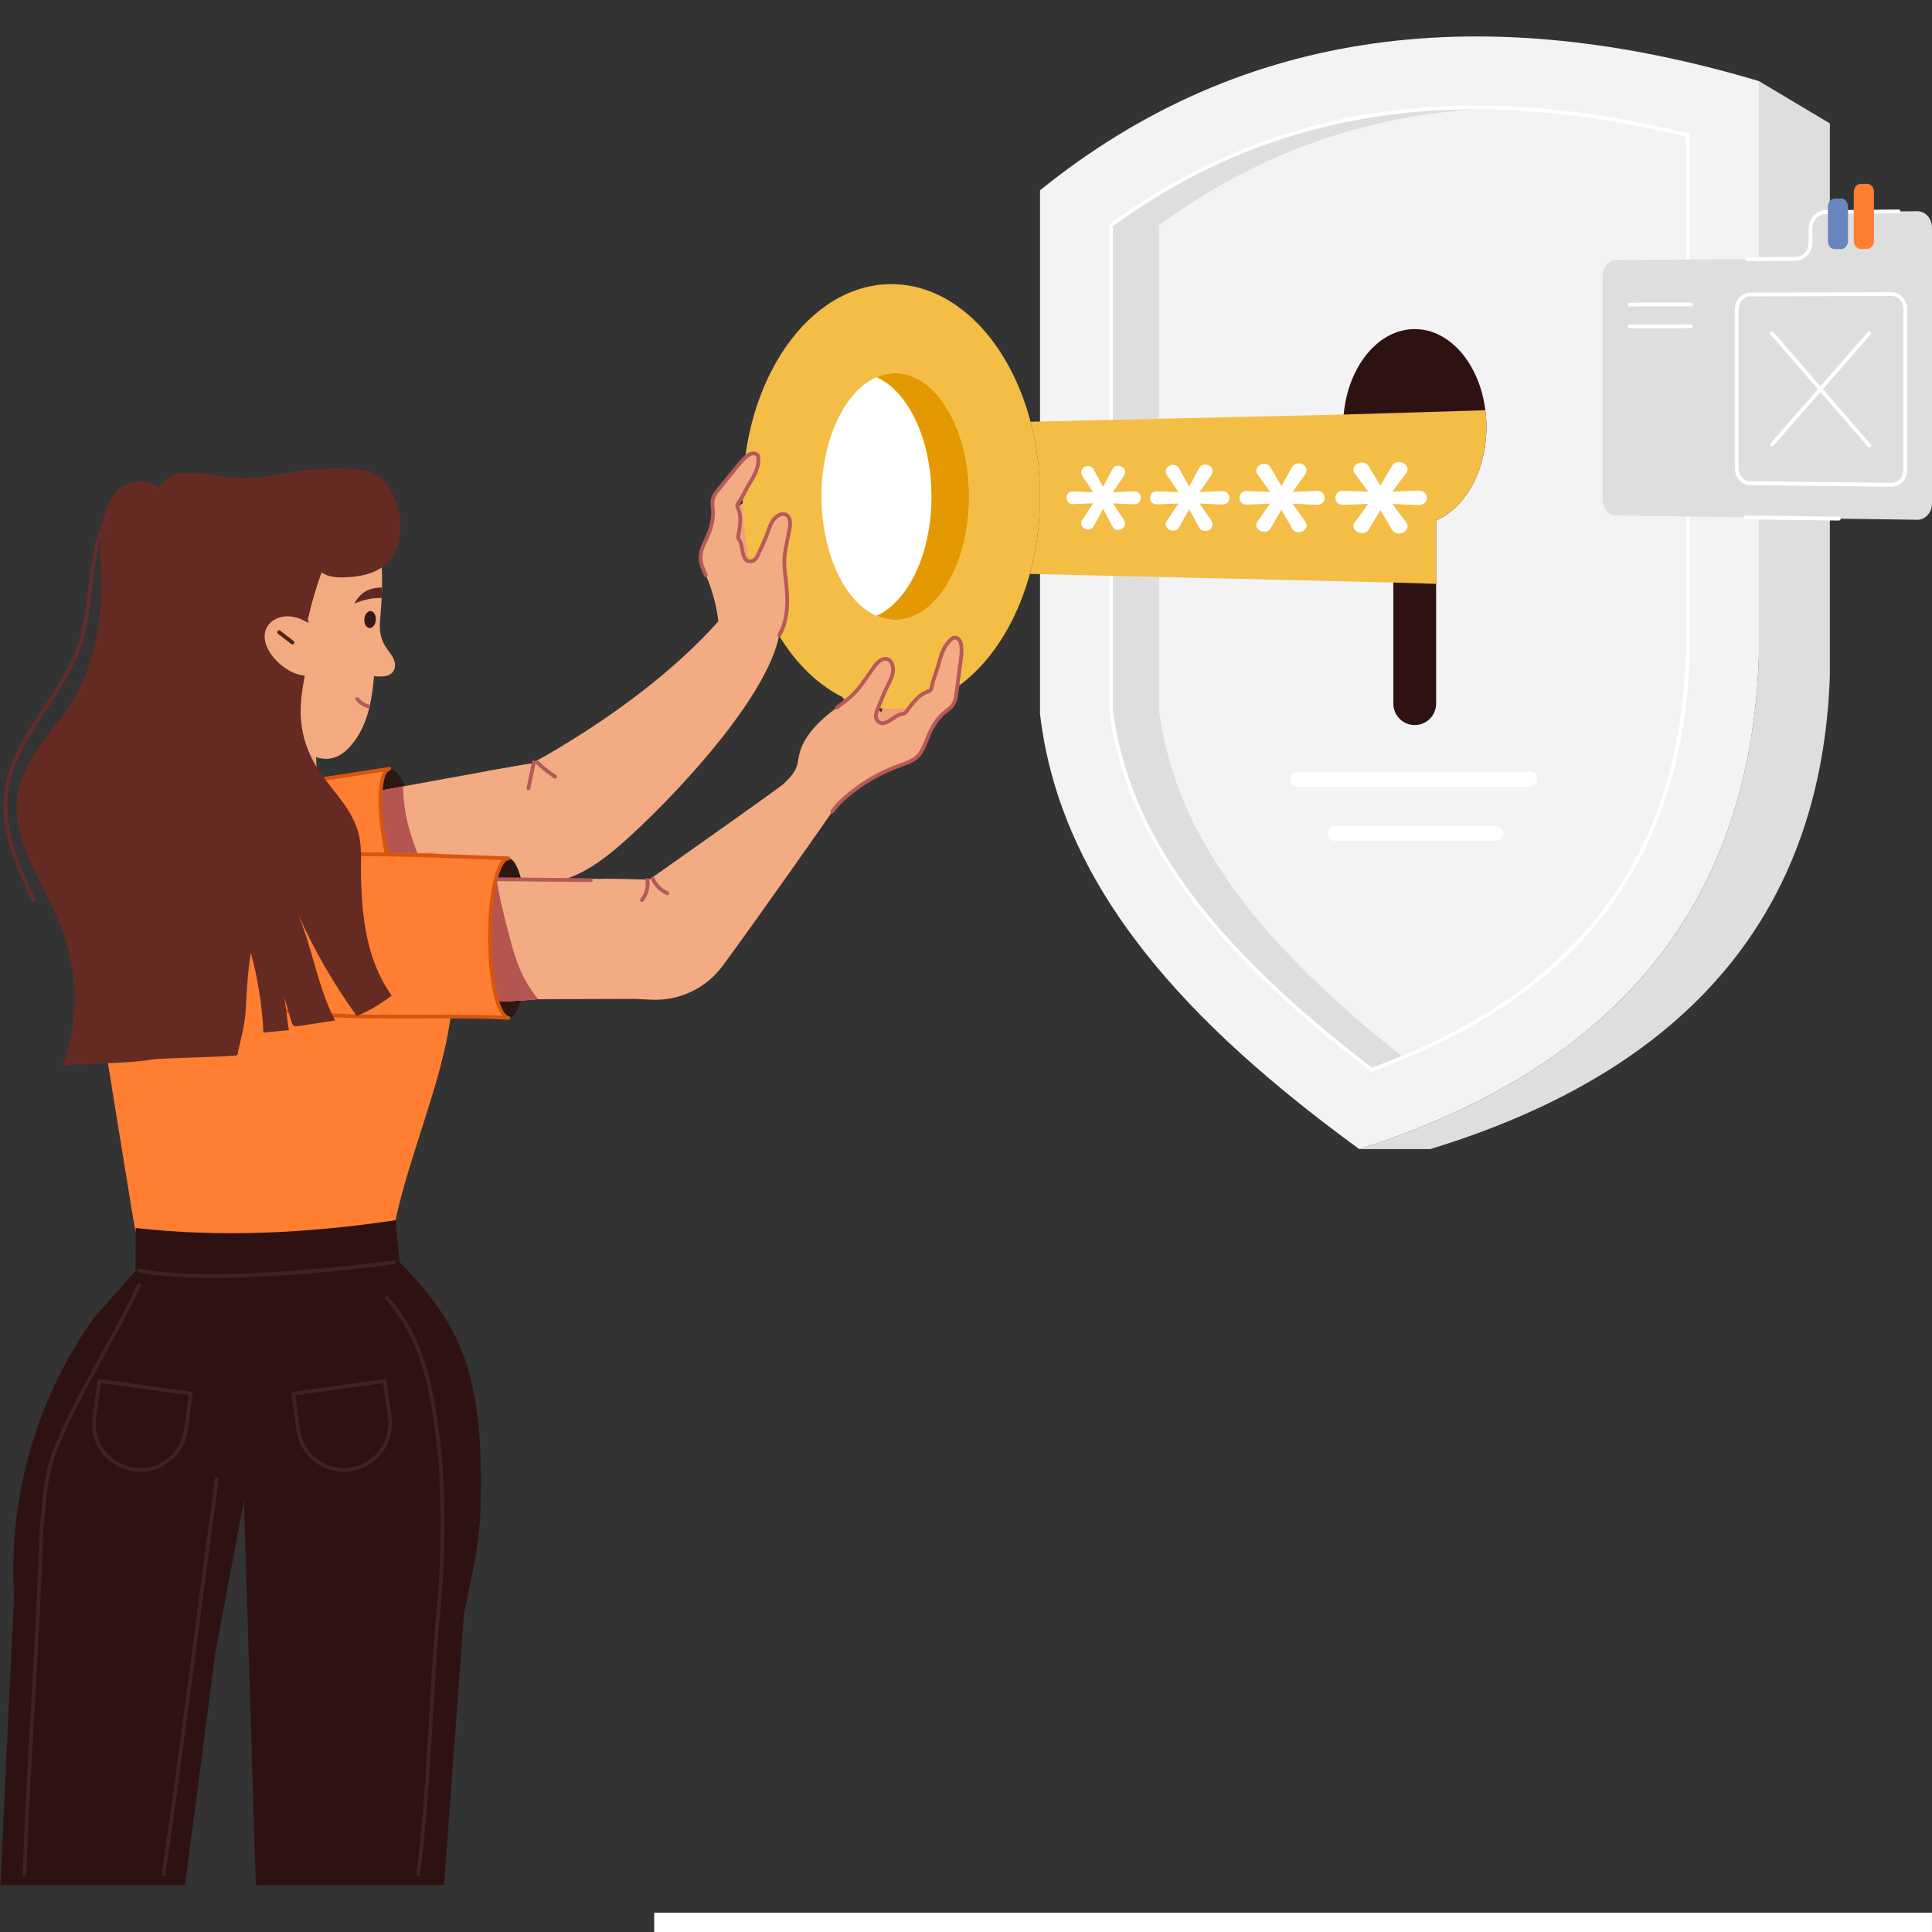 <svg xmlns="http://www.w3.org/2000/svg" xmlns:xlink="http://www.w3.org/1999/xlink" width="500" zoomAndPan="magnify" viewBox="0 0 375 375" height="500" preserveAspectRatio="xMidYMid meet" version="1.0"><rect x="0" y="0" width="375" height="375" fill="#333333" stroke="none"/><defs><clipPath id="4b36f22b79"><path d="M 126.98 371.25 L 375 371.25 L 375 375 L 126.98 375 Z M 126.98 371.25 " clip-rule="nonzero"/></clipPath></defs><g clip-path="url(#4b36f22b79)"><path fill="#ffffff" d="M 126.98 371.25 L 374.992 371.25 L 374.992 375 L 126.98 375 Z M 126.98 371.25 " fill-opacity="1" fill-rule="nonzero"/></g><path fill="#f0a178" d="M 142.844 98.68 C 143.535 97.965 144.449 97.508 145.34 97.066 C 146.387 96.551 152.121 93.664 153.27 93.914 C 153.953 94.066 154.297 94.914 154.129 95.594 C 153.961 96.273 153.43 96.801 152.891 97.246 C 149.891 99.719 148.328 99.109 146.727 101.227 C 146.039 102.137 145.363 103.059 144.707 103.996 C 147.133 101.695 147.316 101.715 149.191 102.273 C 151.223 102.883 153.516 102.875 155.238 104.113 C 155.613 104.379 156.266 105.047 155.82 105.531 C 155.645 105.723 155.375 105.793 155.121 105.852 C 152.641 106.398 150.02 106.289 147.598 105.527 C 147.168 106.133 146.742 106.742 146.312 107.348 C 148.398 107.887 150.141 107.582 152.719 108.176 C 153.293 108.309 153.902 108.27 154.332 108.762 C 154.609 109.082 154.711 109.566 154.516 109.941 C 154.254 110.453 153.605 110.598 153.035 110.676 C 151.191 110.93 149.332 111.074 147.469 111.109 C 144.637 111.164 142.133 109.367 141.203 106.691 C 140.289 104.066 140.91 100.676 142.844 98.68 Z M 142.844 98.68 " fill-opacity="1" fill-rule="nonzero"/><path fill="#2d1713" d="M 82.078 163.746 C 82.27 164.742 82.438 165.738 82.582 166.727 C 82.727 167.715 82.844 168.676 82.93 169.617 C 83.02 170.559 83.078 171.453 83.109 172.309 C 83.141 173.164 83.141 173.961 83.109 174.699 C 83.078 175.441 83.02 176.105 82.934 176.699 C 82.844 177.289 82.727 177.797 82.586 178.223 C 82.441 178.648 82.273 178.98 82.078 179.219 C 81.887 179.457 81.672 179.602 81.438 179.648 C 81.199 179.691 80.949 179.641 80.68 179.492 C 80.41 179.34 80.133 179.094 79.84 178.754 C 79.547 178.414 79.25 177.988 78.949 177.473 C 78.645 176.953 78.34 176.359 78.039 175.684 C 77.734 175.012 77.438 174.273 77.145 173.469 C 76.855 172.664 76.574 171.809 76.305 170.902 C 76.035 170 75.785 169.059 75.551 168.09 C 75.312 167.121 75.098 166.137 74.906 165.137 C 74.711 164.137 74.543 163.145 74.398 162.156 C 74.258 161.168 74.141 160.203 74.051 159.266 C 73.965 158.324 73.902 157.426 73.875 156.57 C 73.844 155.715 73.844 154.918 73.875 154.18 C 73.902 153.441 73.961 152.777 74.051 152.184 C 74.141 151.594 74.254 151.082 74.398 150.66 C 74.543 150.234 74.711 149.902 74.902 149.664 C 75.098 149.422 75.312 149.281 75.547 149.234 C 75.781 149.191 76.035 149.242 76.301 149.391 C 76.57 149.543 76.852 149.785 77.145 150.125 C 77.434 150.465 77.73 150.895 78.035 151.41 C 78.34 151.93 78.641 152.523 78.945 153.195 C 79.246 153.871 79.547 154.609 79.836 155.414 C 80.129 156.219 80.41 157.074 80.676 157.98 C 80.945 158.883 81.199 159.82 81.434 160.793 C 81.668 161.762 81.883 162.746 82.078 163.746 Z M 82.078 163.746 " fill-opacity="1" fill-rule="nonzero"/><path fill="#f2ab83" d="M 104.582 171.477 C 104.395 171.531 86.387 174.988 86.293 175.02 C 77.441 177.555 74.066 177.727 69.453 178.348 C 66.445 178.754 63.461 179.266 60.641 180.387 L 60.352 156.43 C 61.73 156.5 63.059 155.961 64.105 155.656 C 67.98 154.473 74.465 153.336 78.215 152.645 C 86.082 151.195 100.41 148.582 103.156 148.191 Z M 104.582 171.477 " fill-opacity="1" fill-rule="nonzero"/><path fill="#b55550" d="M 87.953 174.695 C 86.953 174.887 86.328 175.008 86.293 175.02 C 77.441 177.555 74.066 177.727 69.453 178.348 C 66.32 175.609 63.148 170.543 62.23 165.883 C 61.395 161.57 62.449 157.781 64.105 155.656 C 67.98 154.473 74.465 153.336 78.215 152.645 C 78.375 156.484 78.762 159.02 80.082 163.023 C 81.461 167.203 83.148 170.789 86.691 173.602 C 87.117 173.945 87.578 174.293 87.953 174.695 Z M 87.953 174.695 " fill-opacity="1" fill-rule="nonzero"/><path fill="#ff7e32" d="M 81.32 179.656 C 79.34 179.777 76.504 173.379 74.906 165.137 C 73.277 156.738 73.57 149.621 75.543 149.234 C 58.77 151.852 47.688 153.203 31.242 157.398 L 38.215 186.449 C 51.609 185.914 67.996 181.41 81.32 179.656 Z M 81.32 179.656 " fill-opacity="1" fill-rule="nonzero"/><path fill="#d8550f" d="M 38.215 186.812 C 38.02 186.812 37.855 186.66 37.848 186.461 C 37.84 186.258 37.996 186.09 38.199 186.082 C 51.129 185.566 67.008 181.305 80.035 179.461 C 75.613 175.574 71.629 154.656 74.387 149.785 C 58.25 152.289 47.367 153.664 31.332 157.75 C 31.137 157.801 30.938 157.684 30.887 157.488 C 30.836 157.289 30.957 157.09 31.152 157.043 C 47.594 152.848 58.695 151.492 75.488 148.871 C 75.953 148.793 76.086 149.504 75.613 149.594 C 74.09 149.895 73.57 156.32 75.266 165.066 C 76.926 173.621 79.688 179.293 81.258 179.293 C 81.277 179.293 81.301 179.293 81.32 179.289 C 81.77 179.289 81.816 179.961 81.367 180.02 C 68.059 181.77 51.664 186.277 38.23 186.812 C 38.223 186.812 38.219 186.812 38.215 186.812 Z M 38.215 186.812 " fill-opacity="1" fill-rule="nonzero"/><path fill="#f2ab83" d="M 146.211 111.656 C 133.207 132.586 103.156 148.191 103.156 148.191 L 94.418 149.691 L 104.578 171.477 L 107.953 170.992 C 113.332 170.227 118.891 165.473 122.875 161.773 C 133.168 152.215 148.957 134.836 151.254 123.289 Z M 146.211 111.656 " fill-opacity="1" fill-rule="nonzero"/><path fill="#f0a178" d="M 180.348 134.57 C 180.391 133.512 180.074 132.473 179.762 131.457 C 178.969 128.895 178.172 126.32 177.02 123.898 C 176.863 123.566 176.688 123.223 176.387 123.02 C 175.77 122.598 174.863 122.957 174.465 123.586 C 174.062 124.211 174.043 125.008 174.094 125.75 C 174.383 129.883 175.996 130.645 175.539 133.434 C 175.34 134.633 175.121 135.832 174.883 137.023 C 174.879 133.465 174.73 133.336 172.926 132.297 C 170.965 131.172 169.293 129.395 167.074 128.965 C 166.598 128.875 165.602 128.859 165.555 129.555 C 165.539 129.832 165.68 130.094 165.82 130.332 C 167.215 132.648 169.223 134.594 171.582 135.91 C 171.43 136.688 171.273 137.461 171.121 138.238 C 169.176 137.02 168.137 135.449 165.789 133.891 C 165.266 133.543 164.848 133.043 164.152 133.074 C 163.703 133.094 163.258 133.371 163.105 133.797 C 162.902 134.371 163.27 134.98 163.625 135.48 C 164.781 137.09 166.031 138.637 167.371 140.102 C 169.402 142.328 172.625 142.949 175.367 141.707 C 178.066 140.492 180.223 137.527 180.348 134.57 Z M 180.348 134.57 " fill-opacity="1" fill-rule="nonzero"/><path fill="#dedede" d="M 355.176 23.953 L 355.176 131.18 C 353.594 176.625 328.254 207.562 277.613 223.039 L 263.836 223.039 C 314.477 206.922 339.82 174.707 341.398 127.383 L 341.398 15.734 Z M 355.176 23.953 " fill-opacity="1" fill-rule="nonzero"/><path fill="#f3f3f5" d="M 341.398 15.734 L 341.398 127.383 C 339.82 174.707 314.477 206.922 263.836 223.039 C 231.191 199.227 205.863 172.773 201.867 138.59 L 201.867 36.941 C 241.57 4.848 288.695 0.047 341.398 15.734 Z M 341.398 15.734 " fill-opacity="1" fill-rule="nonzero"/><path fill="#dedede" d="M 272.414 205.215 C 270.414 206.059 268.355 206.867 266.25 207.641 C 234.422 183.363 218.703 161.594 215.645 137.75 L 215.645 43.727 C 238.336 27.105 263.258 20.039 291.246 20.945 C 266.5 21.766 244.711 29.25 224.953 43.727 L 224.953 137.75 C 227.906 160.797 242.688 181.902 272.414 205.215 Z M 272.414 205.215 " fill-opacity="1" fill-rule="nonzero"/><path fill="#ffffff" d="M 266.188 208.055 L 266.027 207.93 C 234.023 183.523 218.375 161.891 215.281 137.797 L 215.277 43.539 L 215.43 43.43 C 249.059 18.797 287.102 15.824 327.707 25.902 L 327.988 25.969 L 327.988 127.148 C 326.633 165.66 308.012 192.699 266.375 207.984 Z M 216.012 43.91 L 216.012 137.75 C 219.066 161.551 234.582 182.996 266.312 207.227 C 304.227 193.25 325.801 168.531 327.254 127.137 L 327.254 26.543 C 286.809 16.566 249.207 19.668 216.012 43.91 Z M 216.012 43.91 " fill-opacity="1" fill-rule="nonzero"/><path fill="#2e1212" d="M 288.516 82.875 C 288.516 91.383 284.402 98.594 278.75 101.004 L 278.75 136.578 C 278.75 138.875 276.891 140.734 274.598 140.734 C 272.305 140.734 270.445 138.875 270.445 136.578 L 270.445 101.004 C 263.965 98.223 260.688 90.137 260.688 82.875 C 260.688 82.059 260.727 81.25 260.805 80.461 C 261.664 71.109 267.508 63.875 274.605 63.875 C 281.473 63.875 287.188 70.684 288.309 79.629 C 288.445 80.68 288.516 81.766 288.516 82.875 Z M 288.516 82.875 " fill-opacity="1" fill-rule="nonzero"/><path fill="#f4bd46" d="M 288.516 82.871 C 288.516 91.383 284.402 98.594 278.746 101.004 L 278.746 113.324 L 270.445 113.07 L 199.891 111.395 C 202.516 101.848 202.496 91.207 200.027 81.859 L 260.801 80.461 L 288.309 79.629 C 288.445 80.68 288.516 81.766 288.516 82.871 Z M 288.516 82.871 " fill-opacity="1" fill-rule="nonzero"/><path fill="#ffffff" d="M 220.016 95.359 L 216.012 95.543 C 217.801 92.727 218.371 92.277 218.371 91.621 C 218.371 90.449 216.57 89.797 215.902 91.09 L 214.105 94.508 L 212.285 91.133 C 211.652 89.906 209.848 90.5 209.848 91.676 C 209.848 92.238 210.047 92.238 212.18 95.551 L 208.301 95.387 C 206.578 95.301 206.578 97.945 208.301 97.855 L 212.18 97.691 L 210.094 100.883 C 209.043 102.332 211.57 103.605 212.285 102.145 L 214.105 98.77 L 215.902 102.152 C 216.703 103.707 219.102 102.449 218.152 100.918 L 216.012 97.699 L 220.016 97.883 C 221.875 97.988 221.883 95.258 220.016 95.359 Z M 220.016 95.359 " fill-opacity="1" fill-rule="nonzero"/><path fill="#ffffff" d="M 237.141 95.316 L 232.855 95.504 L 235.145 92.176 C 235.809 91.043 234.871 90.152 233.898 90.168 C 233.383 90.172 232.996 90.418 232.738 90.902 L 230.816 94.434 L 228.867 90.945 C 228.02 89.359 225.391 90.742 226.523 92.25 L 228.754 95.516 L 224.609 95.348 C 222.77 95.258 222.758 97.988 224.609 97.895 L 228.754 97.727 L 226.523 101.027 C 225.402 102.523 228.102 103.848 228.867 102.332 L 230.816 98.844 L 232.738 102.34 C 233.594 103.949 236.16 102.652 235.145 101.066 L 232.855 97.738 L 237.141 97.926 C 238.574 98.004 239.059 96.504 238.242 95.676 C 237.98 95.41 237.613 95.289 237.141 95.316 Z M 237.141 95.316 " fill-opacity="1" fill-rule="nonzero"/><path fill="#ffffff" d="M 255.5 95.27 L 250.902 95.465 L 253.359 92.016 C 254.402 90.289 251.676 89.07 250.777 90.695 L 248.715 94.355 L 246.625 90.742 C 245.898 89.434 243.828 90.07 243.828 91.328 C 243.828 91.93 244.055 91.926 246.504 95.477 L 242.059 95.301 C 240.082 95.207 240.086 98.035 242.059 97.941 L 246.504 97.766 C 244.027 101.379 243.828 101.383 243.828 101.914 C 243.828 103.152 245.957 103.805 246.625 102.535 L 248.715 98.922 L 250.777 102.547 C 251.695 104.211 254.449 102.871 253.359 101.227 L 250.902 97.777 L 255.5 97.977 C 256.008 98 256.402 97.879 256.684 97.602 C 257.25 97.047 257.25 96.199 256.684 95.641 C 256.402 95.367 256.008 95.242 255.5 95.27 Z M 255.5 95.27 " fill-opacity="1" fill-rule="nonzero"/><path fill="#ffffff" d="M 275.23 95.219 L 270.285 95.422 C 272.484 92.305 273.199 91.793 273.199 91.062 C 273.199 89.77 270.98 89.031 270.152 90.477 L 267.934 94.273 L 265.688 90.527 C 264.891 89.141 262.68 89.859 262.68 91.133 C 262.68 91.758 262.93 91.762 265.555 95.434 L 260.781 95.254 C 258.656 95.156 258.66 98.086 260.781 97.988 L 265.555 97.809 C 262.895 101.555 262.68 101.559 262.68 102.109 C 262.68 103.391 264.969 104.07 265.688 102.754 L 267.934 99.008 L 270.152 102.766 C 270.965 104.188 273.199 103.496 273.199 102.18 C 273.199 101.457 272.703 101.223 270.285 97.82 L 275.23 98.027 C 276.375 98.082 276.961 97.355 276.961 96.621 C 276.961 95.883 276.371 95.16 275.23 95.219 Z M 275.23 95.219 " fill-opacity="1" fill-rule="nonzero"/><path fill="#ffffff" d="M 296.938 152.719 L 251.922 152.719 C 251.113 152.719 250.457 152.062 250.457 151.254 C 250.457 150.445 251.113 149.789 251.922 149.789 L 296.938 149.789 C 297.746 149.789 298.402 150.445 298.402 151.254 C 298.402 152.062 297.746 152.719 296.938 152.719 Z M 296.938 152.719 " fill-opacity="1" fill-rule="nonzero"/><path fill="#ffffff" d="M 290.316 163.238 L 259.195 163.238 C 258.387 163.238 257.73 162.582 257.73 161.773 C 257.73 160.965 258.387 160.305 259.195 160.305 L 290.316 160.305 C 291.125 160.305 291.781 160.965 291.781 161.773 C 291.781 162.582 291.125 163.238 290.316 163.238 Z M 290.316 163.238 " fill-opacity="1" fill-rule="nonzero"/><path fill="#f4bd46" d="M 199.891 111.395 C 195.691 126.727 185.242 137.586 173.016 137.586 C 157.078 137.586 144.152 119.137 144.152 96.367 C 144.152 73.602 157.078 55.148 173.016 55.148 C 185.379 55.148 195.926 66.254 200.027 81.859 C 202.496 91.207 202.516 101.848 199.891 111.395 Z M 199.891 111.395 " fill-opacity="1" fill-rule="nonzero"/><path fill="#ffffff" d="M 173.777 120.312 C 181.691 120.312 188.109 109.594 188.109 96.367 C 188.109 83.141 181.691 72.422 173.777 72.422 C 167.637 72.422 162.398 78.875 160.359 87.941 C 156.93 103.125 163.508 120.312 173.777 120.312 Z M 173.777 120.312 " fill-opacity="1" fill-rule="nonzero"/><path fill="#e49900" d="M 170.117 119.523 C 171.289 120.035 172.512 120.312 173.773 120.312 C 181.695 120.312 188.109 109.598 188.109 96.367 C 188.109 83.141 181.695 72.426 173.773 72.426 C 172.512 72.426 171.289 72.699 170.125 73.219 C 176.27 75.918 180.801 85.254 180.801 96.367 C 180.801 107.484 176.262 116.824 170.117 119.523 Z M 170.117 119.523 " fill-opacity="1" fill-rule="nonzero"/><path fill="#f0a178" d="M 55.465 167.441 C 52.219 167.762 48.902 167.367 45.82 166.297 C 43.98 165.656 43.344 164.98 43.043 162.641 C 42.496 158.391 43.195 154.59 43.609 150.402 C 43.988 146.52 43.883 142.453 44.055 138.531 C 44.062 138.309 44.055 138.012 44.039 137.676 L 44.039 137.625 C 44 136.328 43.902 134.465 44.484 133.871 C 45.098 133.238 47.312 132.984 48.188 132.738 C 51.73 131.699 55.25 130.938 58.57 132.566 C 59.223 132.883 61.945 134.355 61.91 135.078 C 61.766 138.133 61.281 143.258 61.375 147.512 C 61.496 152.992 63.293 158.309 60.941 163.602 C 59.75 166.289 58.371 167.152 55.465 167.441 Z M 55.465 167.441 " fill-opacity="1" fill-rule="nonzero"/><path fill="#ff7e32" d="M 88.148 171.543 C 88.105 170.328 88.059 169.082 87.602 167.949 C 87.125 166.77 85.773 165.711 84.508 165.566 C 83.312 165.43 82.02 165.605 80.855 165.586 C 74.469 165.48 66.777 165.715 66.746 165.406 C 66.48 162.707 66.211 160.008 65.941 157.312 C 65.875 156.613 65.648 155.914 65.168 155.406 C 64.953 155.172 64.664 155.137 64.344 155.109 C 60.742 154.781 56.934 155.086 53.289 155.086 C 47.82 155.086 42.438 154.953 36.969 154.922 C 36.641 158.23 36.207 161.527 35.668 164.809 C 35.613 165.156 35.543 165.523 35.301 165.777 C 34.941 166.156 34.223 166.254 33.746 166.293 C 23.492 167.188 16.164 176.629 17.797 186.801 C 21.242 208.234 26.16 238.73 26.32 239.156 C 42.824 250.191 57.84 250.551 76.504 238.164 C 78.66 226.723 84.969 211.863 86.984 200.395 C 89.633 185.305 88.426 179.727 88.148 171.543 Z M 88.148 171.543 " fill-opacity="1" fill-rule="nonzero"/><path fill="#2d1713" d="M 102.395 182.082 C 102.398 183.098 102.379 184.105 102.336 185.105 C 102.293 186.102 102.227 187.07 102.141 188.012 C 102.051 188.949 101.941 189.844 101.812 190.691 C 101.68 191.535 101.531 192.32 101.363 193.039 C 101.199 193.758 101.016 194.402 100.82 194.965 C 100.621 195.531 100.414 196.012 100.191 196.398 C 99.973 196.789 99.746 197.086 99.512 197.285 C 99.277 197.484 99.039 197.582 98.801 197.586 C 98.559 197.586 98.32 197.488 98.086 197.289 C 97.848 197.09 97.621 196.797 97.398 196.41 C 97.172 196.023 96.961 195.547 96.762 194.98 C 96.559 194.418 96.371 193.777 96.199 193.059 C 96.027 192.34 95.875 191.559 95.738 190.711 C 95.602 189.867 95.484 188.973 95.391 188.035 C 95.293 187.094 95.223 186.129 95.172 185.129 C 95.121 184.133 95.094 183.125 95.09 182.109 C 95.086 181.09 95.105 180.086 95.148 179.086 C 95.191 178.09 95.258 177.121 95.348 176.18 C 95.434 175.242 95.543 174.348 95.676 173.5 C 95.805 172.656 95.953 171.871 96.121 171.152 C 96.289 170.434 96.469 169.789 96.668 169.223 C 96.863 168.66 97.074 168.18 97.293 167.789 C 97.512 167.402 97.742 167.105 97.977 166.906 C 98.211 166.707 98.445 166.609 98.688 166.605 C 98.926 166.605 99.164 166.703 99.398 166.902 C 99.637 167.098 99.867 167.391 100.09 167.781 C 100.312 168.168 100.523 168.645 100.727 169.211 C 100.926 169.773 101.113 170.414 101.285 171.133 C 101.457 171.852 101.613 172.633 101.75 173.48 C 101.883 174.324 102 175.215 102.094 176.156 C 102.191 177.094 102.262 178.062 102.312 179.062 C 102.363 180.059 102.391 181.066 102.395 182.082 Z M 102.395 182.082 " fill-opacity="1" fill-rule="nonzero"/><path fill="#f2ab83" d="M 104.434 193.949 C 104.652 193.93 122.844 193.902 123.059 193.883 L 126.004 170.742 C 122.508 170.574 100.164 170.441 96.055 170.43 C 84.816 170.426 84.547 171.352 82.418 170.836 L 78.23 194.426 C 83.137 193.477 88.168 194.238 93.156 194.395 C 96.93 194.508 100.684 194.285 104.434 193.949 Z M 104.434 193.949 " fill-opacity="1" fill-rule="nonzero"/><path fill="#b55550" d="M 78.234 194.422 C 83.133 193.48 88.168 194.238 93.156 194.395 C 96.93 194.512 100.684 194.285 104.434 193.945 C 101.047 189.535 100.199 186.812 98.602 180.676 C 97.742 177.363 96.879 174.051 96.406 170.66 L 96.051 170.43 C 84.793 170.41 84.582 171.355 82.418 170.84 Z M 78.234 194.422 " fill-opacity="1" fill-rule="nonzero"/><path fill="#ff7e32" d="M 98.68 197.574 C 96.715 197.324 95.125 190.504 95.094 182.109 C 95.059 173.551 96.672 166.617 98.684 166.605 C 81.719 166.043 70.578 165.297 53.641 166.344 L 55.07 196.184 C 68.328 198.164 85.266 196.801 98.68 197.574 Z M 98.68 197.574 " fill-opacity="1" fill-rule="nonzero"/><path fill="#d8550f" d="M 98.684 197.941 C 97.145 197.898 95.996 197.629 81.848 197.688 C 72.652 197.723 63.145 197.762 55.016 196.547 C 54.816 196.52 54.676 196.332 54.707 196.129 C 54.738 195.93 54.922 195.793 55.121 195.824 C 63.195 197.027 72.676 196.988 81.844 196.953 C 87.352 196.93 92.578 196.91 97.457 197.141 C 93.84 192.496 93.828 171.199 97.441 166.93 C 81.117 166.371 70.137 165.691 53.66 166.707 C 53.461 166.73 53.285 166.566 53.273 166.363 C 53.262 166.164 53.414 165.988 53.617 165.977 C 70.594 164.93 81.738 165.676 98.695 166.238 C 99.172 166.258 99.16 166.973 98.688 166.973 C 97.133 166.98 95.426 173.199 95.457 182.105 C 95.492 190.895 97.176 197.012 98.727 197.211 C 98.922 197.234 99.062 197.41 99.047 197.605 C 99.027 197.797 98.871 197.941 98.684 197.941 Z M 98.684 197.941 " fill-opacity="1" fill-rule="nonzero"/><path fill="#2e1212" d="M 0.074 365.891 L 35.918 365.891 L 41.805 320.785 C 41.828 320.668 46.004 298.41 47.355 291.207 L 49.648 365.891 L 86.191 365.891 L 90.035 313.418 C 91.262 306.715 93.094 301.031 93.289 291.957 C 93.766 268.188 90.465 258.062 77.539 244.949 L 76.801 236.836 C 59.328 239.461 42.438 240.176 26.324 238.352 L 26.32 246.652 L 18.246 255.781 C 7.078 271.441 1.605 290.453 2.727 309.664 Z M 0.074 365.891 " fill-opacity="1" fill-rule="nonzero"/><path fill="#3f2222" d="M 81.117 364.172 C 80.914 364.145 80.773 363.961 80.801 363.762 C 83.16 345.715 83.176 327.48 85.043 309.418 C 85.668 300.66 85.668 291.387 85.043 282.617 C 83.73 271.449 82.441 260.746 74.871 252.223 C 74.738 252.07 74.75 251.84 74.902 251.703 C 75.055 251.57 75.285 251.582 75.418 251.734 C 83.117 260.406 84.438 271.211 85.77 282.547 C 86.398 291.371 86.398 300.68 85.77 309.484 C 83.902 327.586 83.895 345.762 81.527 363.855 C 81.5 364.059 81.312 364.199 81.117 364.172 Z M 81.117 364.172 " fill-opacity="1" fill-rule="nonzero"/><path fill="#3f2222" d="M 26.918 246.953 C 26.719 246.914 26.594 246.719 26.633 246.52 C 26.676 246.324 26.867 246.191 27.066 246.238 C 42.051 249.352 76.109 244.691 76.453 244.645 C 76.652 244.621 76.84 244.754 76.867 244.957 C 76.895 245.156 76.754 245.34 76.555 245.371 C 64.562 247.035 38.977 249.465 26.918 246.953 Z M 26.918 246.953 " fill-opacity="1" fill-rule="nonzero"/><path fill="#3f2222" d="M 31.703 364.145 C 31.504 364.117 31.363 363.93 31.395 363.73 C 35.105 338.191 38.238 312.477 41.719 287.062 C 41.746 286.863 41.934 286.727 42.133 286.75 C 42.332 286.777 42.473 286.961 42.445 287.164 C 38.961 312.598 35.84 338.227 32.117 363.836 C 32.09 364.023 31.922 364.172 31.703 364.145 Z M 31.703 364.145 " fill-opacity="1" fill-rule="nonzero"/><path fill="#f3aa80" d="M 54.551 143.781 C 51.43 141.984 47.324 138.484 44.691 135.934 C 43.152 134.434 41.652 132.84 40.684 130.918 C 37.777 125.164 39.062 117.816 41.293 112.043 C 42.797 108.145 45.023 104.562 47.512 101.199 C 49.723 98.223 52.258 95.32 55.609 93.738 L 71.094 97.617 C 74.609 104.383 74.434 112.594 73.797 120.195 L 73.77 120.543 C 73.422 124.637 75.293 125.898 76.207 127.523 C 77.246 129.375 76.48 130.898 74.832 131.234 C 74.629 131.281 72.59 131.383 72.605 131.191 C 72.172 136.195 71.32 141.094 67.996 144.848 C 64.172 149.172 60.645 146.578 58.965 145.93 C 57.438 145.336 55.969 144.598 54.551 143.781 Z M 54.551 143.781 " fill-opacity="1" fill-rule="nonzero"/><path fill="#652b22" d="M 74.383 109.926 C 72.363 111.488 69.699 111.934 67.148 112.051 C 65.512 112.129 63.754 112.055 62.422 111.098 C 61.426 113.867 60.586 116.691 59.91 119.555 C 59.77 120.152 58.332 124.113 58.684 124.652 C 57.688 123.07 54.777 123.086 53.566 124.336 C 52.637 125.293 52.477 126.734 52.414 128.059 C 52.059 135.73 53.492 138.316 52.805 140.871 C 52.57 141.73 52.027 142.574 51.254 143.043 C 50.48 143.516 50.035 143.285 49.234 143.207 C 47.078 142.977 44.676 143.305 42.504 143.402 C 41.285 143.453 28.449 143.461 28.41 143.629 C 29.984 137.016 27.879 133.023 27.312 128.32 C 26.812 124.145 27.547 115.461 28.004 111.27 C 28.672 105.152 27.617 95.07 33.465 92.371 C 36.988 90.746 42.254 92.82 47.504 92.832 C 53.293 92.844 57.586 90.574 67.711 90.973 C 72.449 91.16 74.973 92.312 76.727 97.074 C 78.918 103.027 77.305 107.66 74.383 109.926 Z M 74.383 109.926 " fill-opacity="1" fill-rule="nonzero"/><path fill="#602725" d="M 74.074 116.066 C 72.285 116 70.504 116.434 68.766 117.156 C 69.871 115.207 71.328 114.047 74.145 114.039 C 74.125 114.711 74.102 115.391 74.074 116.066 Z M 74.074 116.066 " fill-opacity="1" fill-rule="nonzero"/><path fill="#b75958" d="M 71.402 137.441 C 70.473 137.211 69.641 136.66 69.059 135.898 C 68.934 135.738 68.965 135.508 69.125 135.383 C 69.289 135.262 69.52 135.293 69.641 135.453 C 70.121 136.086 70.809 136.539 71.578 136.73 C 71.777 136.781 71.895 136.98 71.848 137.176 C 71.797 137.367 71.605 137.492 71.402 137.441 Z M 71.402 137.441 " fill-opacity="1" fill-rule="nonzero"/><path fill="#371818" d="M 71.957 118.613 C 72.105 118.621 72.242 118.676 72.371 118.77 C 72.504 118.863 72.613 118.988 72.707 119.152 C 72.801 119.312 72.867 119.496 72.91 119.703 C 72.949 119.91 72.965 120.121 72.949 120.34 C 72.93 120.555 72.887 120.766 72.816 120.961 C 72.746 121.16 72.652 121.332 72.535 121.477 C 72.418 121.621 72.289 121.734 72.148 121.805 C 72.004 121.879 71.859 121.91 71.711 121.898 C 71.566 121.887 71.426 121.836 71.297 121.742 C 71.164 121.648 71.055 121.523 70.961 121.359 C 70.867 121.199 70.801 121.016 70.758 120.809 C 70.719 120.602 70.707 120.391 70.723 120.172 C 70.738 119.953 70.781 119.746 70.852 119.551 C 70.926 119.352 71.02 119.18 71.133 119.035 C 71.25 118.887 71.379 118.777 71.52 118.703 C 71.664 118.633 71.809 118.602 71.957 118.613 Z M 71.957 118.613 " fill-opacity="1" fill-rule="nonzero"/><path fill="#652b22" d="M 60.723 147.598 C 54.598 135.766 62.715 127.441 59.324 118.898 C 58.199 116.062 54.367 111.422 50.172 103.895 C 48.188 100.34 45.707 96.996 42.398 94.57 C 40.68 93.309 39.246 92.742 37.285 93.582 C 35.371 94.402 33.617 94.93 32.273 96.66 C 30.043 91.879 23.758 92.781 21.523 96.898 C 18.148 103.113 20.172 110.633 19.582 117.418 C 17.945 136.164 10.23 139.449 5.48 148.414 C 2.543 153.973 2.676 158.555 4.719 164.297 C 6.738 169.988 10.117 175.078 12.184 180.746 C 15.223 189.07 15.234 198.465 12.215 206.797 C 17.984 206.277 24.031 206.543 29.727 205.625 C 31.23 205.383 45.996 205.094 46.059 204.781 C 46.664 201.918 47.57 198.828 47.707 195.93 C 47.883 192.238 48.09 188.598 48.695 184.945 C 50.062 189.996 50.883 195.195 51.137 200.422 C 52.781 200.266 54.422 200.105 56.066 199.949 C 55.781 197.852 55.496 195.754 55.211 193.656 C 56.672 198.68 56.633 198.832 57.004 199.074 C 57.402 199.332 57.383 199.238 65.047 198.07 C 61.656 191.602 60.68 184.137 57.84 177.406 C 60.945 184.371 64.773 191.016 69.242 197.191 C 71.668 196.184 73.961 194.852 76.035 193.234 C 71.164 186.48 70.215 178.004 70.066 169.746 C 70.016 166.914 70.293 164.094 69.477 161.348 C 67.867 155.934 63.246 152.469 60.723 147.598 Z M 60.723 147.598 " fill-opacity="1" fill-rule="nonzero"/><path fill="#f3aa80" d="M 58.23 120.109 C 54.742 118.746 51.781 120.461 51.41 122.934 C 50.875 126.48 55.395 130.77 58.891 131.102 C 59.523 131.16 59.691 130.965 59.84 130.559 C 60.855 127.82 61.301 126.719 61.551 125.59 C 61.766 124.633 62.16 122.879 61.453 122.109 C 60.652 121.238 59.312 120.531 58.23 120.109 Z M 58.23 120.109 " fill-opacity="1" fill-rule="nonzero"/><path fill="#48261d" d="M 56.551 125.008 L 53.953 123.004 C 53.793 122.879 53.766 122.648 53.887 122.488 C 54.012 122.328 54.238 122.297 54.402 122.422 L 56.996 124.426 C 57.156 124.551 57.188 124.781 57.062 124.941 C 56.938 125.098 56.711 125.129 56.551 125.008 Z M 56.551 125.008 " fill-opacity="1" fill-rule="nonzero"/><path fill="#3f2222" d="M 4.75 364.262 C 4.746 364.262 4.742 364.262 4.738 364.262 C 4.535 364.254 4.379 364.082 4.383 363.883 C 4.746 353.215 5.363 342.543 5.961 332.219 C 8.137 294.613 7.129 302.867 8.035 293.18 C 8.383 289.469 8.742 285.633 10.164 281.836 C 14.512 270.648 21.477 260.422 26.66 249.266 C 26.867 248.82 27.527 249.133 27.324 249.574 C 22.074 260.879 15.211 270.867 10.848 282.102 C 9.004 287.027 8.992 292.062 8.375 297.008 C 7.758 319.328 5.875 341.445 5.117 363.906 C 5.109 364.105 4.945 364.262 4.75 364.262 Z M 4.75 364.262 " fill-opacity="1" fill-rule="nonzero"/><path fill="#3f2222" d="M 66.738 285.676 C 62.184 285.676 58.164 282.312 57.516 277.605 L 56.551 270.543 C 56.535 270.445 56.562 270.348 56.621 270.273 C 56.68 270.195 56.766 270.145 56.863 270.129 L 74.617 267.691 C 74.816 267.664 75 267.805 75.027 268.008 L 75.996 275.07 C 76.695 280.184 73.133 284.887 68.023 285.586 C 67.594 285.645 67.164 285.676 66.738 285.676 Z M 57.324 270.805 L 58.242 277.508 C 58.891 282.223 63.227 285.508 67.926 284.859 C 72.629 284.215 75.918 279.883 75.27 275.168 L 74.352 268.469 Z M 57.324 270.805 " fill-opacity="1" fill-rule="nonzero"/><path fill="#3f2222" d="M 17.953 275.07 L 18.918 268.008 C 18.945 267.805 19.129 267.664 19.332 267.691 L 37.086 270.129 C 37.285 270.156 37.426 270.34 37.398 270.543 L 36.43 277.605 C 36.094 280.078 34.812 282.27 32.828 283.773 C 26.25 288.773 16.824 283.293 17.953 275.07 Z M 19.594 268.469 L 18.676 275.168 C 17.629 282.801 26.348 287.773 32.387 283.191 C 34.215 281.801 35.395 279.785 35.703 277.508 L 36.621 270.805 Z M 19.594 268.469 " fill-opacity="1" fill-rule="nonzero"/><path fill="#632c2b" d="M 6.195 174.855 C 2.762 167.5 -0.012 160.84 0.836 153.824 C 2.141 143.074 11.684 135.23 15.09 125.145 C 17.871 116.914 16.52 107.242 20.852 99.535 C 20.949 99.359 21.172 99.297 21.352 99.395 C 21.527 99.496 21.59 99.719 21.488 99.895 C 17.273 107.398 18.578 117.102 15.785 125.379 C 12.336 135.586 2.84 143.367 1.562 153.91 C 0.738 160.734 3.473 167.293 6.859 174.543 C 6.945 174.727 6.863 174.945 6.684 175.031 C 6.504 175.117 6.281 175.043 6.195 174.855 Z M 6.195 174.855 " fill-opacity="1" fill-rule="nonzero"/><path fill="#f2ab83" d="M 123.059 193.883 L 126.461 194.039 C 131.891 194.289 137.082 191.809 140.301 187.426 C 147.926 177.047 160.77 158.699 161.559 157.508 C 162.316 156.371 163.309 155.414 164.352 154.531 C 167.387 151.945 170.895 149.918 174.645 148.574 C 175.77 148.172 176.949 147.812 177.852 147.031 C 180.035 145.145 179.633 142.031 182.828 138.727 C 183.641 137.883 184.652 137.527 185.195 136.398 C 185.488 135.785 185.578 135.098 185.668 134.422 C 186.59 127.32 186.789 126.609 186.559 125.16 C 186.379 124.047 185.707 123.676 185.195 123.781 C 184.961 123.832 184.762 123.977 184.586 124.133 C 183.262 125.285 182.68 127.004 182.254 128.648 C 181.84 130.262 181.133 131.762 180.824 133.426 C 180.719 134.008 180.582 134.074 180.012 134.266 C 177.547 135.098 176.191 138.137 175.562 138.465 C 175.375 138.562 175.148 138.562 174.938 138.598 C 173.691 138.801 171.684 141.316 170.414 139.988 C 169.559 139.098 170.23 137.973 170.586 137.059 C 171.062 135.828 171.523 134.613 172.125 133.434 C 172.812 132.09 173.641 130.617 173.246 129.16 C 172.855 127.719 171.375 127.152 169.785 129.273 C 168.609 130.844 167.582 132.527 166.309 134.02 C 165.191 135.332 163.844 136.301 162.473 137.309 C 154.57 143.105 155.246 146.855 154.703 148.598 C 154.262 150.016 153.156 151.113 152.094 152.145 C 151.262 152.953 126.004 170.742 126.004 170.742 L 117.141 170.586 " fill-opacity="1" fill-rule="nonzero"/><path fill="#f2ab83" d="M 139.598 122.496 C 139.73 124.93 139.5 126.074 138.992 127.648 L 149.211 127.648 C 149.449 125.051 150.445 124.625 151.254 123.289 C 153.074 120.273 152.965 116.023 152.535 112.645 C 152.336 111.062 152.121 109.512 152.293 107.906 C 152.703 104.043 154.281 100.738 152.562 99.91 C 152.109 99.691 151.559 99.793 151.117 100.031 C 149.871 100.703 149.402 102.219 148.934 103.555 C 148.52 104.73 147.988 105.828 147.461 106.949 C 147.066 107.781 146.738 108.969 145.578 108.961 C 143.852 108.949 144.266 105.957 143.598 104.973 C 143.488 104.805 143.34 104.656 143.285 104.461 C 143.102 103.82 144.293 100.93 143.266 98.711 C 143.168 98.504 143.051 98.285 143.086 98.055 C 143.113 97.891 143.215 97.75 143.312 97.617 C 144.25 96.328 144.812 94.879 145.641 93.551 C 146.488 92.195 147.281 90.688 147.211 89.043 C 147.203 88.82 147.172 88.59 147.055 88.398 C 146.855 88.078 146.438 87.945 146.062 88 C 145.688 88.055 145.355 88.262 145.055 88.492 C 144.078 89.238 143.711 89.773 139.508 94.953 C 139.105 95.449 138.695 95.957 138.465 96.555 C 138.047 97.652 138.457 98.574 138.41 99.672 C 138.227 104 135.844 105.723 135.973 108.438 C 136.023 109.559 136.543 110.598 136.996 111.625 C 138.504 115.055 139.391 118.758 139.598 122.496 Z M 139.598 122.496 " fill-opacity="1" fill-rule="nonzero"/><path fill="#b75958" d="M 161.355 157.812 C 161.188 157.699 161.145 157.473 161.254 157.305 C 162.105 156.027 163.23 155.004 164.113 154.25 C 167.203 151.621 170.703 149.598 174.52 148.23 L 174.883 148.102 C 177.711 147.105 178.332 146.57 179.586 143.375 C 180.477 141.117 181.496 139.188 183.531 137.652 C 185.617 136.082 184.941 136.062 186.195 127.523 C 186.297 126.738 186.383 125.113 185.93 124.469 C 185.762 124.23 185.492 124.102 185.27 124.141 C 185.113 124.176 184.957 124.297 184.824 124.41 C 183.578 125.496 183.023 127.133 182.609 128.742 C 182.434 129.434 182.199 130.109 181.977 130.762 C 180.977 133.66 181.27 133.723 180.941 134.148 C 180.738 134.414 180.434 134.516 180.191 134.594 C 178.469 135.176 177.359 136.781 176.266 138.273 C 175.906 138.766 175.688 138.875 175.152 138.938 C 173.816 139.086 171.711 141.875 170.148 140.242 C 169.133 139.184 169.844 137.93 170.352 136.652 C 171.496 133.695 171.793 133.316 171.918 133.039 C 172.562 131.789 173.227 130.496 172.891 129.258 C 172.562 128.043 171.434 127.695 170.078 129.496 C 169.637 130.086 169.215 130.691 168.793 131.297 C 165.914 135.434 165.691 135.242 162.688 137.602 C 162.523 137.723 162.297 137.688 162.176 137.523 C 162.059 137.359 162.094 137.133 162.254 137.012 C 163.617 136.012 164.941 135.062 166.027 133.785 C 167.281 132.312 168.32 130.613 169.492 129.055 C 171.285 126.664 173.137 127.359 173.598 129.066 C 174.008 130.578 173.242 132.066 172.566 133.379 C 172.406 133.727 172.16 134.012 171.035 136.914 C 170.539 138.16 170.012 139.039 170.676 139.734 C 171.246 140.332 172.055 139.867 173.215 139.09 C 173.934 138.609 174.395 138.293 175.07 138.211 C 175.41 138.172 175.449 138.152 175.676 137.84 C 176.848 136.238 178.02 134.555 179.898 133.918 C 180.391 133.758 180.395 133.746 180.465 133.359 C 180.785 131.625 181.48 130.195 181.902 128.559 C 182.344 126.836 182.945 125.074 184.344 123.859 C 184.547 123.68 184.797 123.492 185.121 123.426 C 185.828 123.277 186.707 123.762 186.918 125.102 C 187.211 126.949 186.781 128.086 186.031 134.469 C 185.75 136.648 185.328 137.215 183.973 138.238 C 183.676 138.465 183.363 138.699 183.09 138.98 C 179.918 142.262 180.398 145.316 178.09 147.309 C 177.152 148.121 175.953 148.504 174.77 148.922 C 171.035 150.258 167.609 152.238 164.586 154.809 C 163.738 155.531 162.664 156.512 161.863 157.711 C 161.754 157.879 161.527 157.926 161.355 157.812 Z M 161.355 157.812 " fill-opacity="1" fill-rule="nonzero"/><path fill="#b75958" d="M 151.066 123.602 C 150.105 123.023 153.363 122.051 152.172 112.691 L 152.152 112.52 C 151.504 107.438 152.074 107.395 152.918 102.402 C 153.266 100.336 152.316 99.801 151.293 100.352 C 150.16 100.961 149.711 102.43 149.277 103.68 C 148.867 104.848 148.328 105.973 147.793 107.105 C 147.332 108.074 146.953 109.328 145.586 109.328 C 145.582 109.328 145.578 109.328 145.574 109.328 C 143.488 109.316 143.887 106.055 143.297 105.18 C 143.098 104.859 142.785 104.703 142.938 103.855 C 143.238 102.203 143.629 100.367 142.934 98.867 C 142.805 98.59 142.676 98.316 142.727 98 C 142.805 97.488 143.023 97.676 144.363 95.098 C 144.664 94.523 144.977 93.926 145.332 93.355 C 146.156 92.039 146.91 90.605 146.844 89.059 C 146.84 88.898 146.82 88.715 146.746 88.59 C 146.625 88.398 146.336 88.328 146.113 88.363 C 145.195 88.496 143.852 90.184 143.281 90.887 C 139.305 95.785 139.078 95.98 138.809 96.688 C 138.43 97.676 138.824 98.555 138.777 99.688 C 138.586 104.125 136.215 105.816 136.34 108.422 C 136.387 109.449 136.879 110.469 137.328 111.477 C 137.41 111.66 137.328 111.879 137.141 111.961 C 136.957 112.043 136.742 111.957 136.66 111.773 C 136.172 110.68 135.66 109.617 135.605 108.457 C 135.473 105.582 137.859 103.949 138.047 99.656 C 138.062 99.289 138.023 98.945 137.98 98.578 C 137.797 96.957 137.938 96.305 139.223 94.723 C 143.352 89.637 143.805 88.984 144.832 88.203 C 145.129 87.977 145.527 87.707 146.012 87.637 C 146.562 87.559 147.109 87.785 147.367 88.207 C 147.535 88.477 147.566 88.785 147.578 89.027 C 147.652 90.773 146.84 92.328 145.953 93.746 C 145.121 95.074 144.578 96.5 143.609 97.832 C 143.402 98.113 143.398 98.129 143.57 98.496 C 144.371 100.23 143.992 102.137 143.66 103.984 C 143.594 104.336 143.605 104.371 143.797 104.621 C 144.676 105.801 144.223 108.586 145.578 108.594 C 145.582 108.594 145.586 108.594 145.586 108.594 C 146.484 108.594 146.746 107.625 147.242 106.551 C 148.508 103.875 148.555 103.484 148.664 103.211 C 149.121 101.898 149.641 100.41 150.945 99.707 C 152.426 98.91 154.113 99.73 153.641 102.523 C 153.332 104.34 152.852 106.137 152.656 107.941 C 152.496 109.449 152.684 110.895 152.879 112.426 C 152.902 113.484 154.055 119.359 151.566 123.477 C 151.461 123.652 151.238 123.707 151.066 123.602 Z M 151.066 123.602 " fill-opacity="1" fill-rule="nonzero"/><path fill="#b75958" d="M 102.496 153.375 C 102.297 153.332 102.172 153.141 102.211 152.941 L 103.27 147.848 C 103.367 147.363 104.082 147.531 103.984 148 L 102.93 153.09 C 102.887 153.297 102.68 153.414 102.496 153.375 Z M 102.496 153.375 " fill-opacity="1" fill-rule="nonzero"/><path fill="#b75958" d="M 107.57 151.078 C 106.324 150.273 105.152 149.336 104.09 148.301 C 103.945 148.16 103.945 147.926 104.086 147.781 C 104.227 147.637 104.457 147.633 104.602 147.777 C 105.629 148.777 106.762 149.684 107.965 150.461 C 108.137 150.57 108.184 150.797 108.074 150.969 C 107.965 151.141 107.734 151.184 107.57 151.078 Z M 107.57 151.078 " fill-opacity="1" fill-rule="nonzero"/><path fill="#b75958" d="M 124.359 174.98 C 124.203 174.852 124.18 174.621 124.309 174.465 C 125.133 173.465 125.5 172.105 125.285 170.824 C 125.203 170.348 125.922 170.219 126.004 170.703 C 126.254 172.191 125.832 173.77 124.875 174.934 C 124.746 175.09 124.512 175.109 124.359 174.98 Z M 124.359 174.98 " fill-opacity="1" fill-rule="nonzero"/><path fill="#b75958" d="M 129.387 173.707 C 128.027 173.137 126.926 172.031 126.355 170.672 C 126.277 170.484 126.363 170.27 126.551 170.191 C 126.738 170.113 126.953 170.199 127.031 170.387 C 127.527 171.57 128.488 172.535 129.668 173.031 C 129.855 173.105 129.941 173.32 129.863 173.508 C 129.789 173.695 129.574 173.785 129.387 173.707 Z M 129.387 173.707 " fill-opacity="1" fill-rule="nonzero"/><path fill="#b75958" d="M 114.664 171.207 C 103.371 171.094 107.695 171.137 96.402 171.027 C 96.199 171.023 96.039 170.859 96.039 170.656 C 96.043 170.453 96.207 170.293 96.406 170.293 C 107.703 170.406 103.379 170.363 114.668 170.473 C 114.871 170.477 115.035 170.641 115.031 170.844 C 115.031 171.047 114.867 171.207 114.664 171.207 Z M 114.664 171.207 " fill-opacity="1" fill-rule="nonzero"/><path fill="#dedede" d="M 311.027 53.602 L 311.027 96.895 C 311.027 98.625 312.254 100.043 313.766 100.062 L 372.125 100.887 C 373.711 100.91 375 99.492 375 97.719 L 375 44.18 C 375 42.406 373.711 40.98 372.125 40.996 L 354.254 41.172 C 352.691 41.188 351.426 42.625 351.426 44.383 L 351.426 47.039 C 351.426 48.797 350.164 50.23 348.605 50.238 L 313.766 50.457 C 312.254 50.465 311.027 51.875 311.027 53.602 Z M 311.027 53.602 " fill-opacity="1" fill-rule="nonzero"/><path fill="#ffffff" d="M 339.164 50.664 C 338.965 50.664 338.801 50.5 338.801 50.301 C 338.797 50.098 338.961 49.934 339.164 49.93 L 348.602 49.871 C 349.957 49.863 351.059 48.594 351.059 47.039 L 351.059 44.383 C 351.059 42.43 352.492 40.824 354.25 40.805 L 368.508 40.664 C 368.512 40.664 368.512 40.664 368.512 40.664 C 368.715 40.664 368.875 40.828 368.879 41.027 C 368.883 41.23 368.719 41.395 368.516 41.398 L 354.258 41.539 C 352.898 41.555 351.793 42.828 351.793 44.383 L 351.793 47.039 C 351.793 48.996 350.363 50.594 348.605 50.605 L 339.168 50.664 C 339.168 50.664 339.168 50.664 339.164 50.664 Z M 339.164 50.664 " fill-opacity="1" fill-rule="nonzero"/><path fill="#ffffff" d="M 356.91 101.039 C 346.172 100.887 349.375 100.934 338.816 100.785 C 338.613 100.781 338.453 100.613 338.453 100.414 C 338.457 100.211 338.621 100.051 338.82 100.051 C 349.562 100.203 346.355 100.156 356.914 100.305 C 357.117 100.309 357.281 100.477 357.277 100.68 C 357.273 100.879 357.109 101.039 356.91 101.039 Z M 356.91 101.039 " fill-opacity="1" fill-rule="nonzero"/><path fill="#ff7e32" d="M 359.82 37.23 L 359.82 46.809 C 359.82 47.648 360.43 48.324 361.18 48.32 L 362.371 48.312 C 363.121 48.309 363.73 47.621 363.73 46.777 L 363.73 37.184 C 363.73 36.344 363.121 35.668 362.371 35.676 L 361.18 35.691 C 360.43 35.699 359.82 36.387 359.82 37.23 Z M 359.82 37.23 " fill-opacity="1" fill-rule="nonzero"/><path fill="#6885be" d="M 354.793 40.062 L 354.793 46.848 C 354.793 47.684 355.398 48.359 356.145 48.355 L 357.332 48.348 C 358.078 48.344 358.684 47.656 358.684 46.816 L 358.684 40.023 C 358.684 39.184 358.078 38.508 357.332 38.516 L 356.145 38.531 C 355.398 38.539 354.793 39.223 354.793 40.062 Z M 354.793 40.062 " fill-opacity="1" fill-rule="nonzero"/><path fill="#ffffff" d="M 367.156 94.461 L 339.676 94.148 C 338.047 94.129 336.723 92.637 336.723 90.824 L 336.723 60.102 C 336.723 58.289 338.051 56.805 339.676 56.801 L 367.16 56.707 C 368.949 56.746 370.18 58.281 370.18 60.031 L 370.18 91.16 C 370.18 92.914 368.922 94.461 367.156 94.461 Z M 367.168 57.438 C 350.676 57.496 356.152 57.477 339.68 57.535 C 338.453 57.535 337.457 58.691 337.457 60.102 L 337.457 90.824 C 337.457 92.238 338.453 93.398 339.684 93.414 L 367.164 93.727 C 368.566 93.68 369.445 92.488 369.445 91.16 L 369.445 60.031 C 369.445 58.621 368.445 57.438 367.168 57.438 Z M 367.168 57.438 " fill-opacity="1" fill-rule="nonzero"/><path fill="#ffffff" d="M 362.551 86.699 L 343.656 64.922 C 343.523 64.77 343.539 64.539 343.691 64.406 C 343.844 64.273 344.078 64.289 344.207 64.441 L 363.102 86.219 C 363.234 86.371 363.219 86.602 363.066 86.734 C 362.914 86.867 362.684 86.852 362.551 86.699 Z M 362.551 86.699 " fill-opacity="1" fill-rule="nonzero"/><path fill="#ffffff" d="M 343.691 86.574 C 343.539 86.441 343.523 86.211 343.656 86.059 L 362.551 64.434 C 362.684 64.281 362.914 64.266 363.066 64.398 C 363.219 64.531 363.234 64.762 363.102 64.918 L 344.207 86.539 C 344.074 86.691 343.844 86.707 343.691 86.574 Z M 343.691 86.574 " fill-opacity="1" fill-rule="nonzero"/><path fill="#ffffff" d="M 316.344 59.492 C 316.141 59.492 315.977 59.328 315.977 59.125 C 315.977 58.926 316.141 58.758 316.34 58.758 C 316.762 58.758 328.297 58.727 328.211 58.727 C 328.414 58.727 328.574 58.891 328.578 59.094 C 328.578 59.293 328.414 59.461 328.211 59.461 Z M 316.344 59.492 " fill-opacity="1" fill-rule="nonzero"/><path fill="#ffffff" d="M 316.344 63.715 C 316.141 63.715 315.977 63.551 315.977 63.352 C 315.977 63.148 316.141 62.984 316.34 62.984 C 323.688 62.977 320.863 62.98 328.211 62.973 C 328.414 62.973 328.578 63.137 328.578 63.34 C 328.578 63.539 328.414 63.703 328.211 63.703 Z M 316.344 63.715 " fill-opacity="1" fill-rule="nonzero"/></svg>